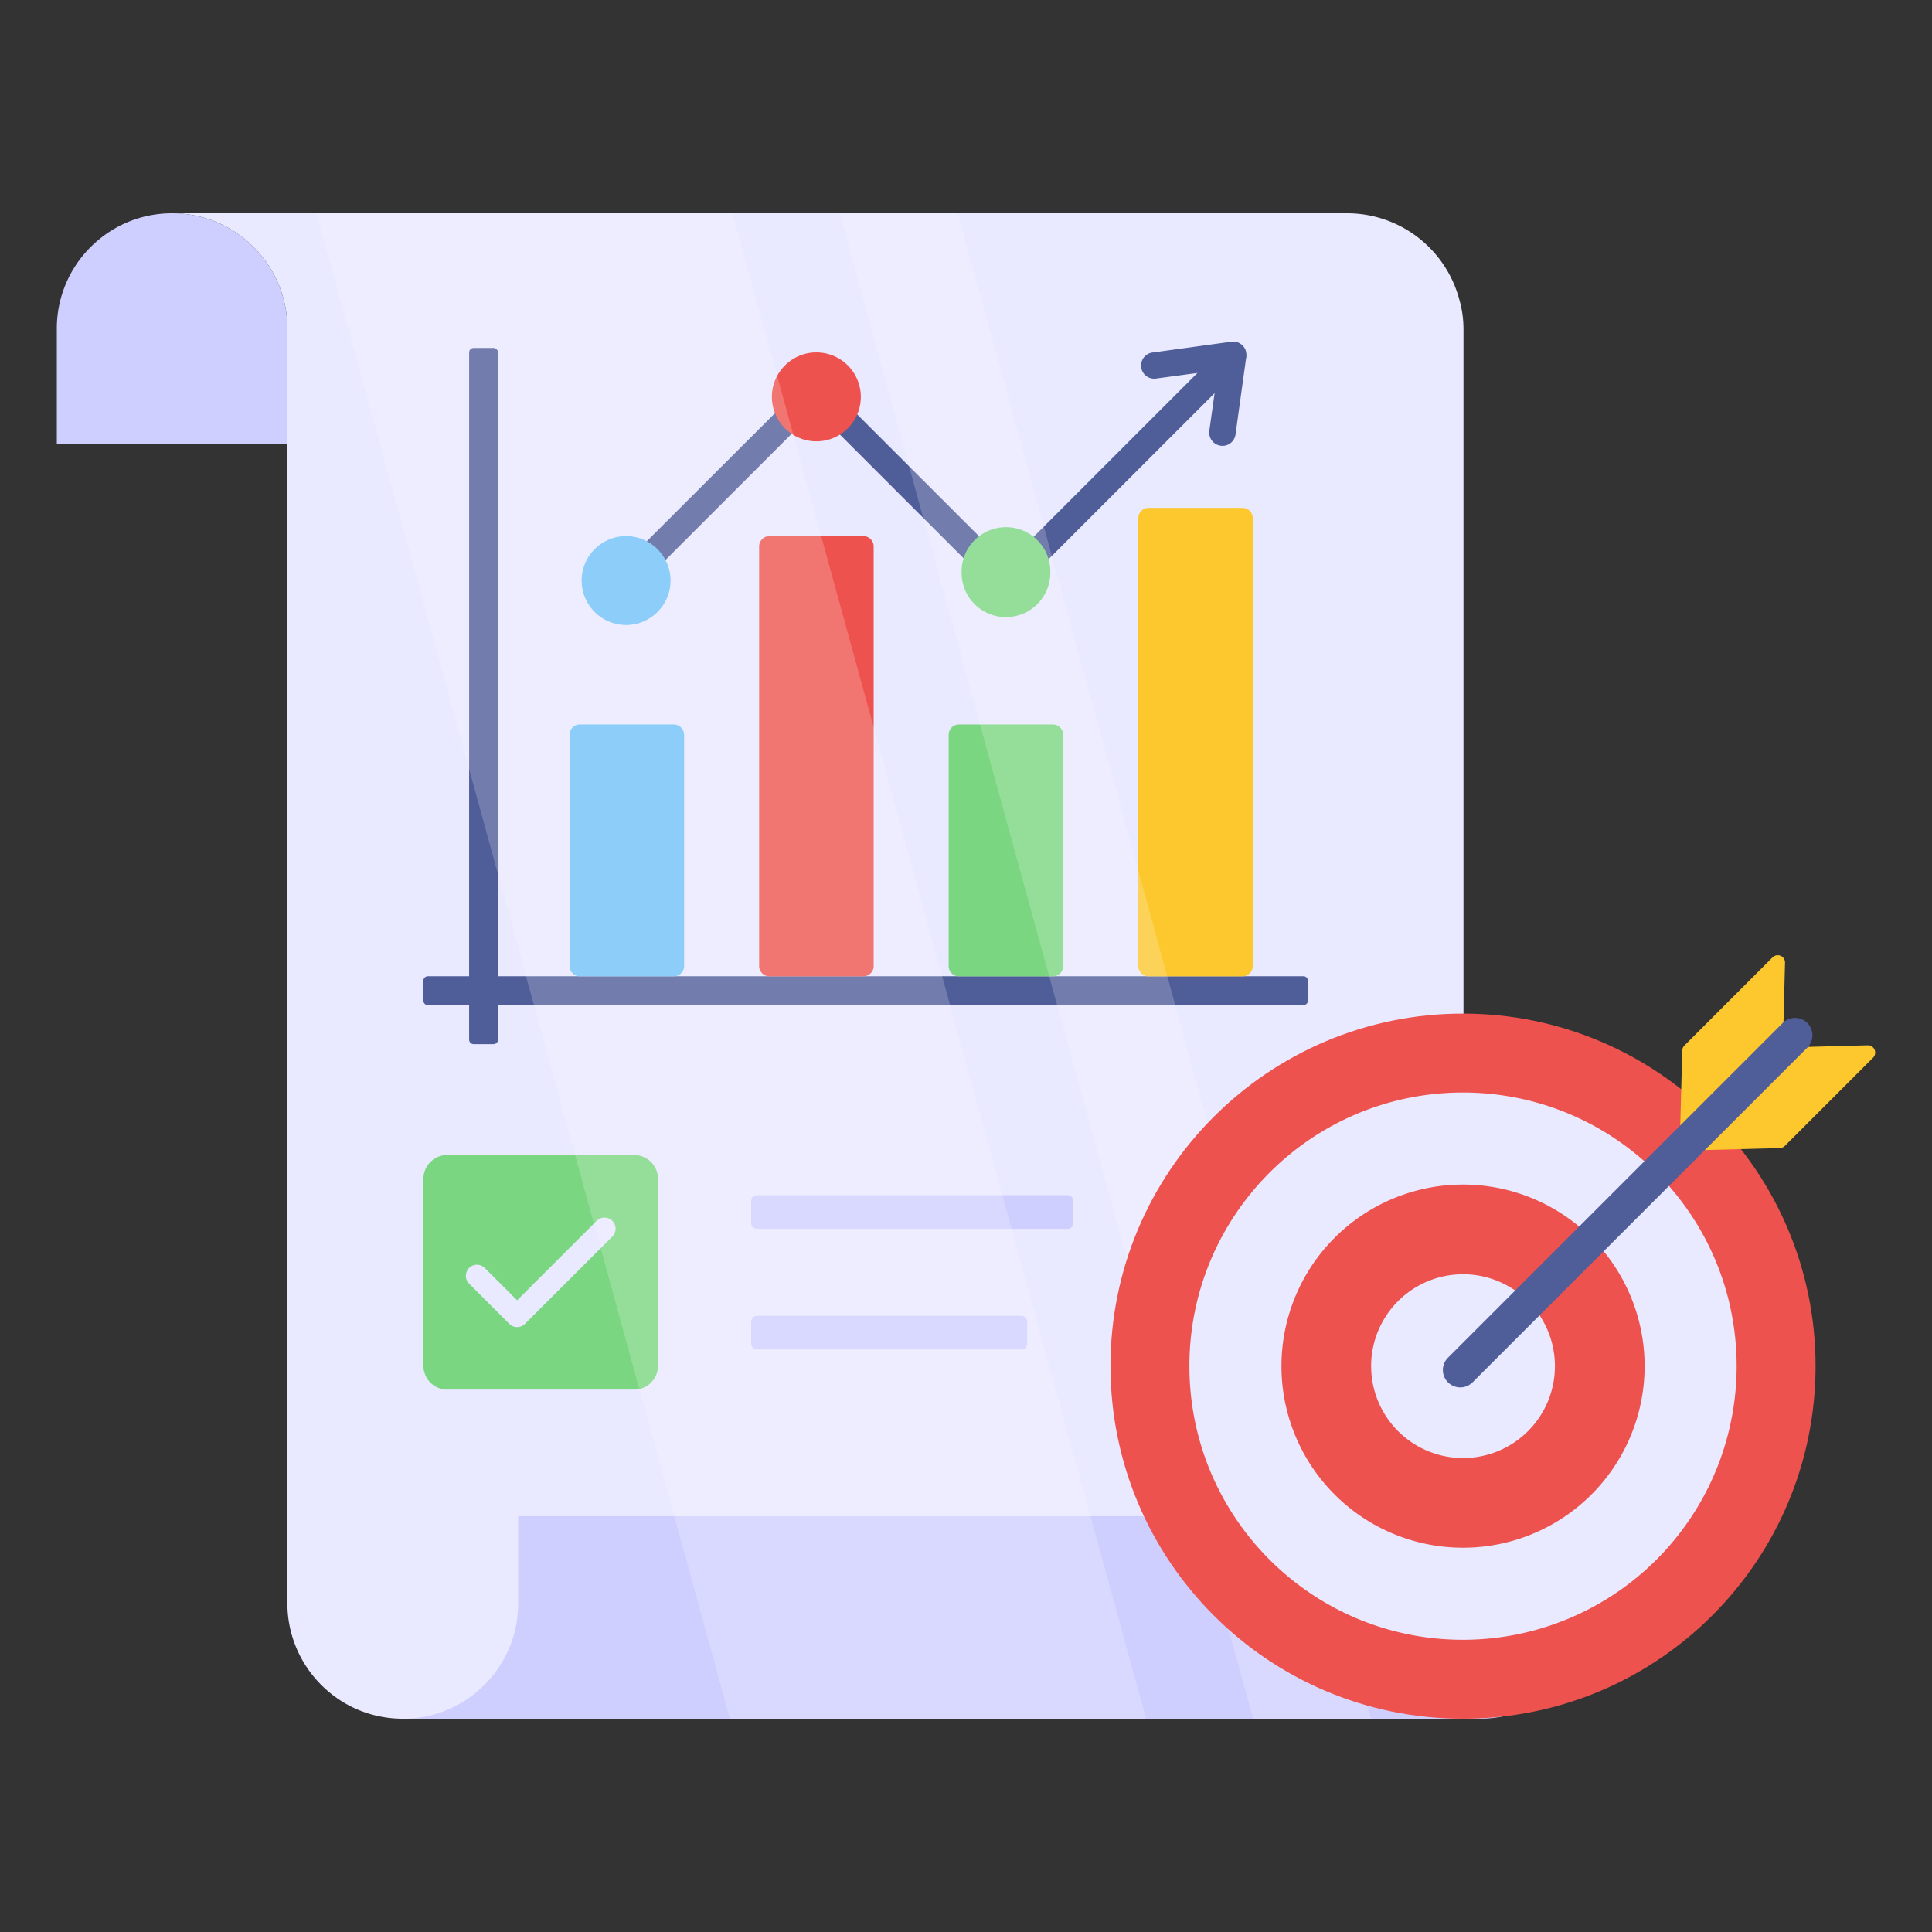 <svg xmlns="http://www.w3.org/2000/svg" version="1.1" xmlns:xlink="http://www.w3.org/1999/xlink" xmlns:svgjs="http://svgjs.com/svgjs" width="512" height="512" x="0" y="0" viewBox="0 0 68 68" style="enable-background:new 0 0 512 512" xml:space="preserve" class=""><rect x="0" y="0" width="68" height="68" fill="#333333" stroke="none"/><g><path fill="#e9e9ff" d="M6.057 7.507c1.12 0 2.13.451 2.868 1.19a4.04 4.04 0 0 1 1.19 2.875v44.856c0 1.523.839 2.852 2.083 3.552.583.326 1.259.513 1.982.513h37.33V11.596c0-.358-.047-.7-.14-1.026a4.087 4.087 0 0 0-3.95-3.063H6.058z" data-original="#e9e9ff"></path><path fill="#cfcfff" d="M10.115 15.636v-4.064c0-1.127-.45-2.137-1.19-2.875a4.035 4.035 0 0 0-2.868-1.19c-1.119 0-2.13.451-2.868 1.19A4.038 4.038 0 0 0 2 11.572v4.064zM14.18 60.493H52.09a4.065 4.065 0 0 0 4.065-4.065v-3.063H18.238v3.063a4.04 4.04 0 0 1-1.19 2.875 4.035 4.035 0 0 1-2.868 1.19z" data-original="#cfcfff"></path><path fill="#4f5d99" d="M17.528 12.406v24.186c0 .088-.071.158-.159.158h-.699a.158.158 0 0 1-.158-.158V12.406c0-.087.07-.158.158-.158h.7c.087 0 .158.07.158.158z" data-original="#4f5d99"></path><path fill="#4f5d99" d="M46.035 34.52v.699c0 .087-.07.158-.158.158H15.06a.158.158 0 0 1-.158-.158v-.7c0-.087.071-.158.158-.158h30.817c.087 0 .158.07.158.158z" data-original="#4f5d99"></path><path fill="#70c1f9" d="M24.079 25.863V34a.364.364 0 0 1-.364.364H20.41a.364.364 0 0 1-.364-.364v-8.137c0-.2.163-.364.364-.364h3.304c.2 0 .364.163.364.364z" data-original="#70c1f9"></path><path fill="#ed524e" d="M30.75 19.233V34a.364.364 0 0 1-.364.364h-3.303a.364.364 0 0 1-.364-.364V19.233c0-.2.163-.364.364-.364h3.303c.201 0 .364.163.364.364z" data-original="#ed524e"></path><path fill="#7bd681" d="M37.422 25.863V34a.364.364 0 0 1-.364.364h-3.303A.364.364 0 0 1 33.39 34v-8.137c0-.2.163-.364.364-.364h3.303c.201 0 .364.163.364.364z" data-original="#7bd681"></path><path fill="#fdc72e" d="M44.094 18.239V34a.364.364 0 0 1-.364.364h-3.303a.364.364 0 0 1-.364-.364V18.24c0-.201.163-.364.364-.364h3.303c.201 0 .364.163.364.364z" data-original="#fdc72e"></path><path fill="#4f5d99" d="M43.87 12.504a.654.654 0 0 1-.02.159l-.364 2.632a.463.463 0 0 1-.458.398c-.026 0-.046 0-.066-.006a.465.465 0 0 1-.398-.524l.186-1.326-6.995 6.995a.472.472 0 0 1-.657 0L28.7 14.433l-6.306 6.306a.465.465 0 0 1-.663 0 .468.468 0 0 1 0-.657l6.644-6.636a.48.48 0 0 1 .656 0l6.399 6.398 6.716-6.717-1.425.192a.463.463 0 1 1-.126-.915l2.745-.377a.45.45 0 0 1 .391.132c.08.073.126.173.133.279.006.02.006.046.006.066z" data-original="#4f5d99"></path><path fill="#70c1f9" d="M23.601 20.434c0 .862-.703 1.565-1.565 1.565a1.568 1.568 0 0 1-1.564-1.565c0-.862.702-1.565 1.564-1.565.862 0 1.565.703 1.565 1.565z" data-original="#70c1f9"></path><path fill="#ed524e" d="M30.298 13.97c0 .861-.696 1.564-1.565 1.564a1.568 1.568 0 0 1-1.565-1.565c0-.862.703-1.565 1.565-1.565.869 0 1.565.703 1.565 1.565z" data-original="#ed524e"></path><path fill="#7bd681" d="M36.968 20.156a1.56 1.56 0 0 1-1.565 1.564 1.558 1.558 0 0 1-1.558-1.564 1.562 1.562 0 1 1 3.123 0z" data-original="#7bd681"></path><path fill="#cfcfff" d="M26.439 46.516v.776c0 .112.092.205.204.205h9.307a.205.205 0 0 0 .205-.205v-.776a.205.205 0 0 0-.205-.204h-9.307a.205.205 0 0 0-.204.204zM26.439 42.27v.777c0 .112.092.204.204.204h10.932a.205.205 0 0 0 .204-.204v-.776a.205.205 0 0 0-.204-.205H26.643a.205.205 0 0 0-.204.205z" data-original="#cfcfff"></path><path fill="#7bd681" d="M23.16 41.493v6.577a.84.84 0 0 1-.84.84h-6.577a.84.84 0 0 1-.84-.84v-6.577a.84.84 0 0 1 .84-.84h6.577a.84.84 0 0 1 .84.84z" data-original="#7bd681"></path><path fill="#e9e9ff" d="M18.201 46.709c-.1 0-.2-.039-.276-.115l-1.413-1.413a.39.39 0 1 1 .552-.552l1.137 1.137L21 42.97a.39.39 0 1 1 .552.552l-3.074 3.073a.389.389 0 0 1-.276.115z" data-original="#e9e9ff"></path><g opacity=".2"><path fill="#ffffff" d="m11.14 7.507 14.55 52.986H40.34L25.782 7.507zM33.711 7.507H29.55l14.557 52.986h4.153z" data-original="#ffffff" class=""></path></g><path fill="#ed524e" d="M39.085 48.08c0 6.857 5.555 12.413 12.404 12.413 6.857 0 12.413-5.556 12.413-12.413 0-6.849-5.556-12.405-12.413-12.405-6.849 0-12.404 5.556-12.404 12.405z" data-original="#ed524e"></path><path fill="#e9e9ff" d="M41.863 48.081c0 5.322 4.312 9.634 9.627 9.634a9.633 9.633 0 0 0 9.634-9.634c0-5.315-4.312-9.628-9.634-9.628-5.315 0-9.627 4.313-9.627 9.628z" data-original="#e9e9ff"></path><path fill="#ed524e" d="M45.103 48.082a6.391 6.391 0 1 0 12.782.003 6.391 6.391 0 0 0-12.782-.003z" data-original="#ed524e"></path><path fill="#e9e9ff" d="M48.26 48.083a3.234 3.234 0 1 0 6.468.002 3.234 3.234 0 0 0-6.469-.002z" data-original="#e9e9ff"></path><path fill="#fdc72e" d="M62.39 33.694 59.285 36.8a.255.255 0 0 0-.075.174l-.087 3.26a.256.256 0 0 0 .262.262l3.26-.087a.256.256 0 0 0 .174-.075l3.107-3.107a.256.256 0 0 0-.188-.436l-2.72.072a.256.256 0 0 1-.261-.262l.07-2.72a.256.256 0 0 0-.435-.187z" data-original="#fdc72e"></path><path fill="#4f5d99" d="M62.746 36.006 50.964 47.787a.612.612 0 0 0 .866.866l11.782-11.781a.612.612 0 0 0-.866-.866z" data-original="#4f5d99"></path></g></svg>